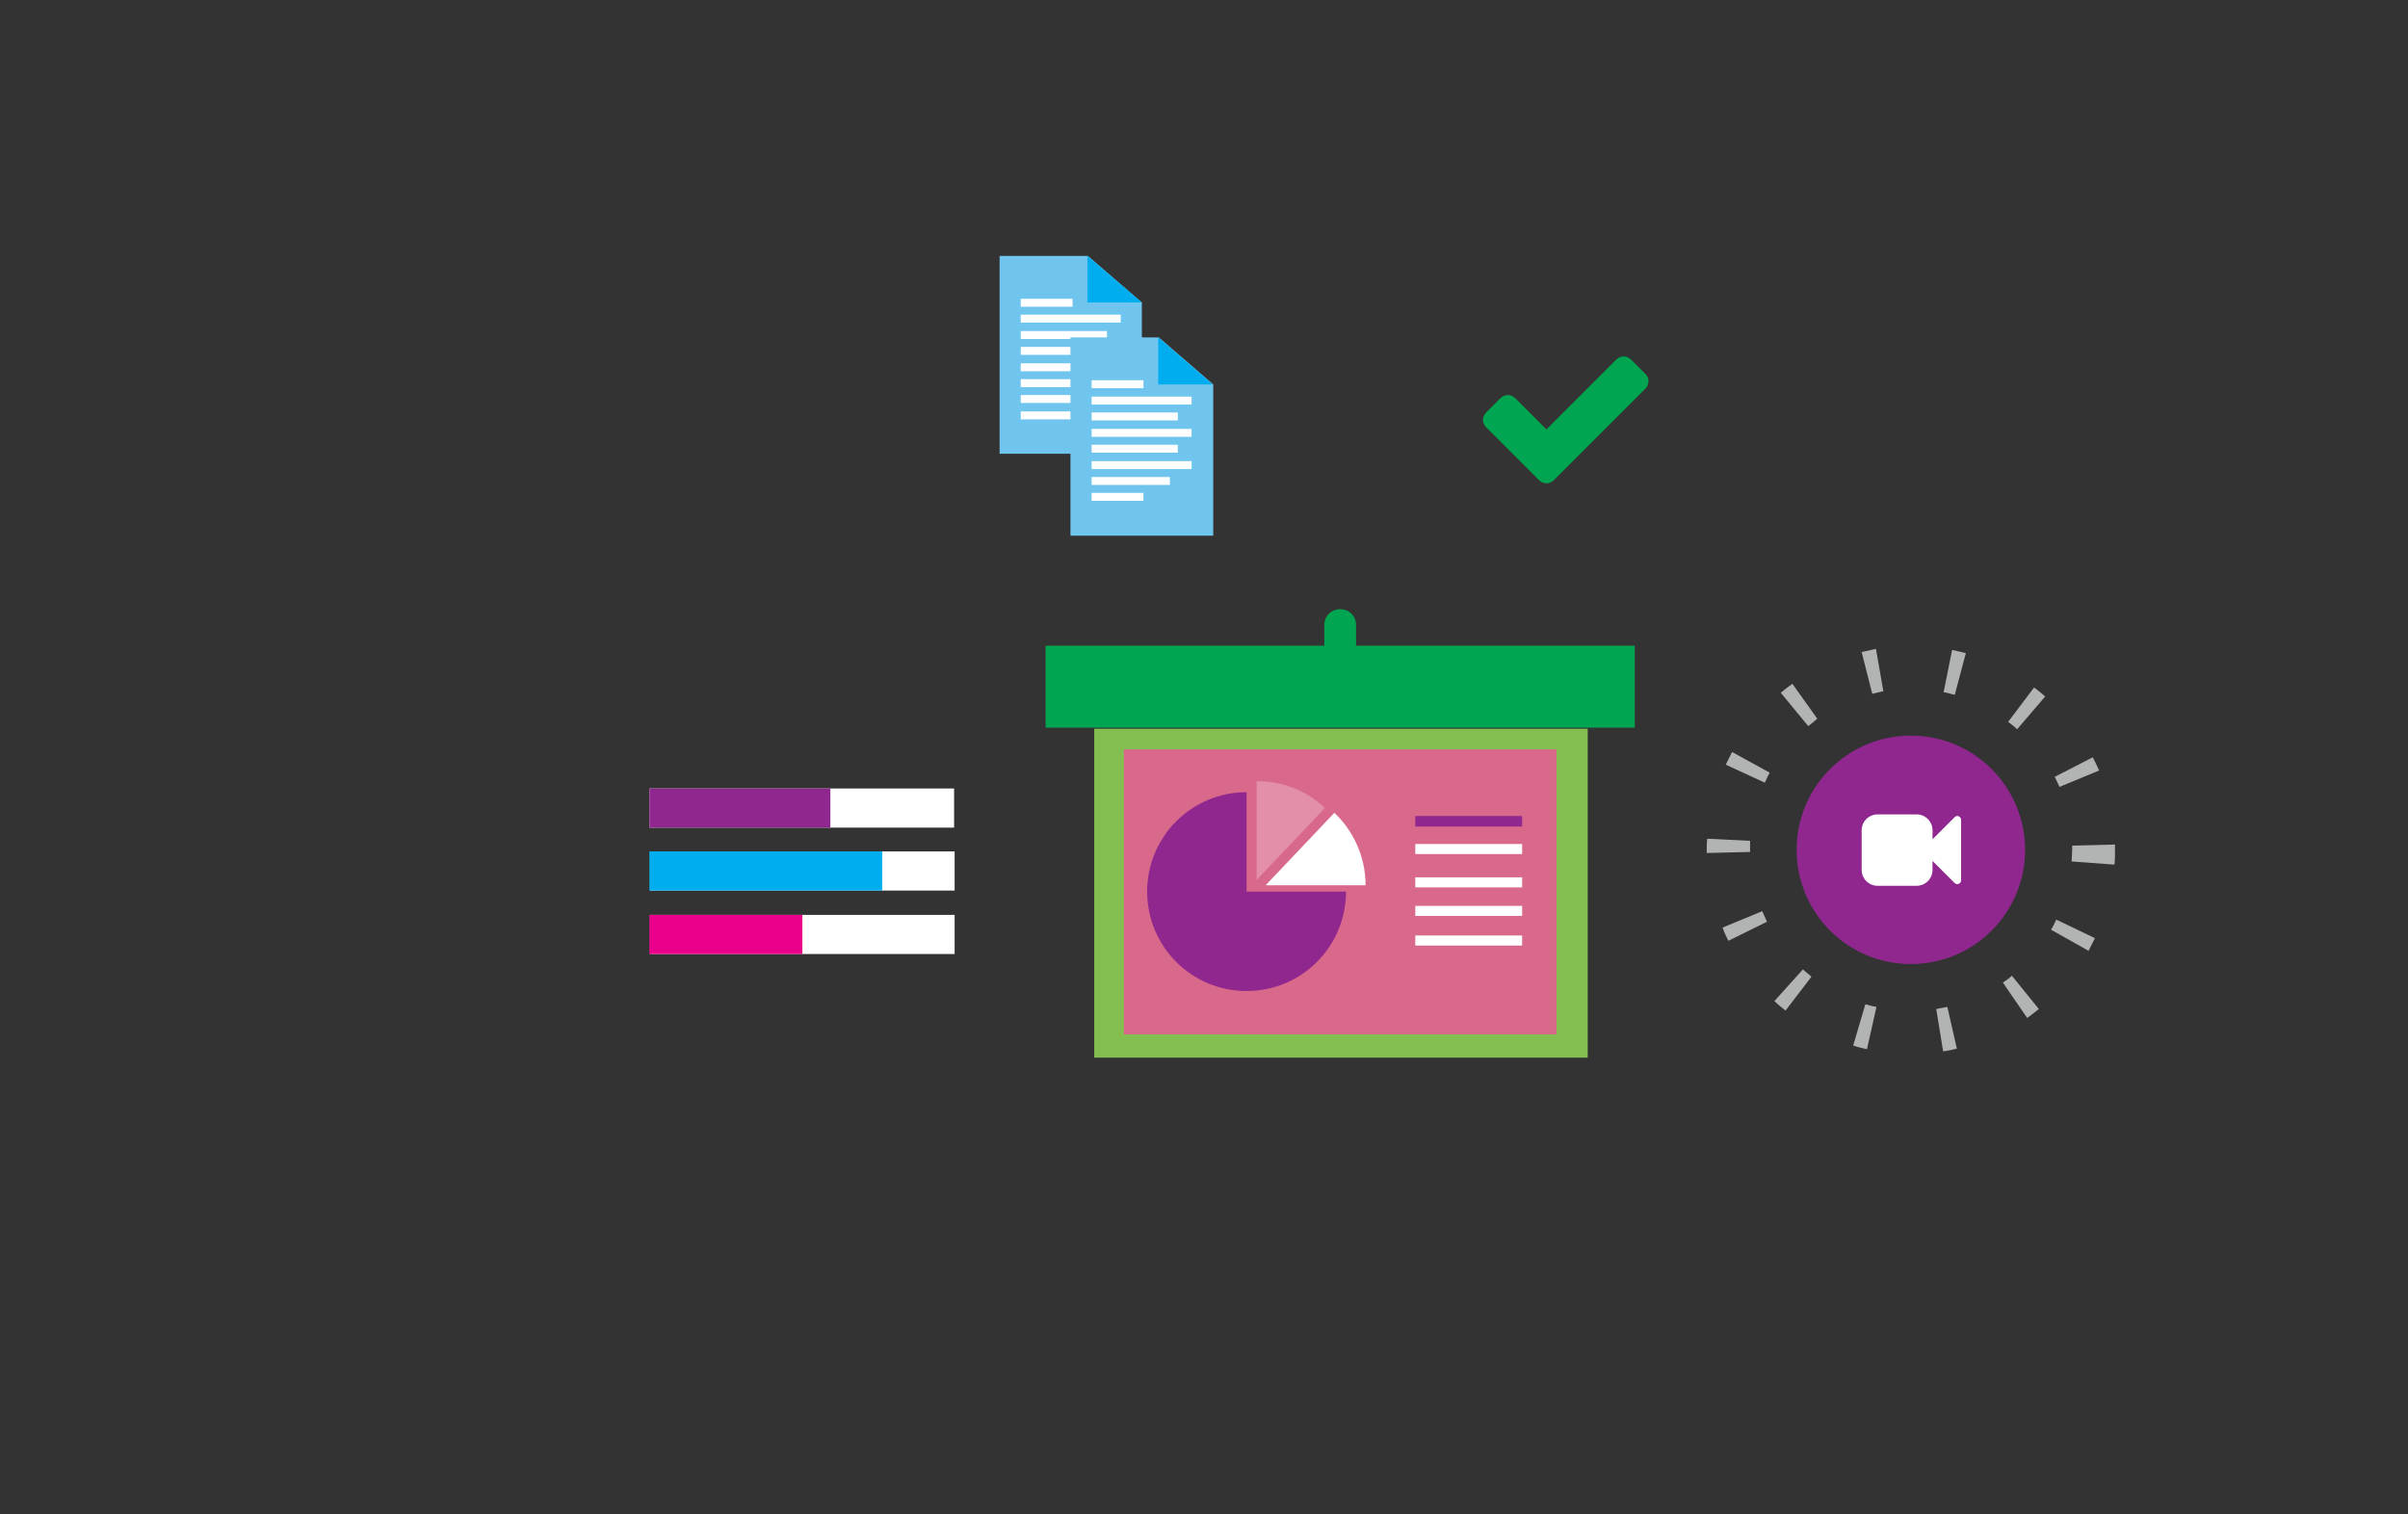 <?xml version="1.0" encoding="utf-8"?>
<!-- Generator: Adobe Illustrator 19.2.1, SVG Export Plug-In . SVG Version: 6.00 Build 0)  -->
<svg version="1.1" id="Layer_1" xmlns="http://www.w3.org/2000/svg" xmlns:xlink="http://www.w3.org/1999/xlink" x="0px" y="0px"
	 viewBox="0 0 455.3 286.3" style="enable-background:new 0 0 455.3 286.3;" xml:space="preserve">
<rect x="0" y="0" width="455.3" height="286.3" fill="#333333" stroke="none"/>
<style type="text/css">
	.st0{display:none;}
	.st1{display:inline;}
	.st2{opacity:0.39;fill:#70C6EF;enable-background:new    ;}
	.st3{opacity:0.35;fill:#D1D3D4;enable-background:new    ;}
	.st4{fill:#F1F2F2;}
	.st5{fill:#E6E6E6;}
	.st6{display:none;fill:#70C6EF;}
	.st7{fill:none;stroke:#FFFFFF;stroke-width:28.13;stroke-miterlimit:10;}
	.st8{fill:#FFFFFF;}
	.st9{display:inline;fill:#808285;}
	.st10{display:inline;fill:#CCCCCB;}
	.st11{display:inline;fill:none;stroke:#FFFFFF;stroke-width:11.933;stroke-miterlimit:10;}
	.st12{display:inline;fill:#414042;}
	.st13{display:inline;fill:#84C050;}
	.st14{fill:#E6E7E8;}
	.st15{fill:#A7A9AC;}
	.st16{fill:#BCBEC0;}
	.st17{fill:#EC008C;}
	.st18{display:inline;opacity:0.39;fill:#70C6EF;enable-background:new    ;}
	.st19{display:inline;opacity:0.35;fill:#D1D3D4;enable-background:new    ;}
	.st20{display:inline;fill:#F1F2F2;}
	.st21{display:inline;fill:#E6E6E6;}
	.st22{fill:#ED2024;}
	.st23{fill:#F26929;}
	.st24{fill:#0D71BA;}
	.st25{fill:#29AAE2;}
	.st26{fill:#00A651;}
	.st27{fill:#84C050;}
	.st28{fill:#92278F;}
	.st29{fill:none;stroke:#B3B4B4;stroke-width:9.093;stroke-miterlimit:10;stroke-dasharray:2.728,14.549;}
	.st30{clip-path:url(#SVGID_2_);fill:#E6E7E8;}
	.st31{fill:#808285;}
	.st32{fill:#EFBF99;}
	.st33{display:inline;fill:#D1D3D4;}
	.st34{display:inline;fill:#00AEEF;}
	.st35{display:inline;fill:#EC008C;}
	.st36{display:inline;fill:#999999;}
	.st37{display:inline;fill:#4D4D4E;}
	.st38{fill:#D9698B;}
	.st39{fill:#90278E;}
	.st40{opacity:0.25;}
	.st41{fill:#83BF50;}
	.st42{fill:#00A551;}
	.st43{fill:#00ADEE;}
	.st44{fill:#EB008B;}
	.st45{fill:#70C5EF;}
	.st46{fill:#B2B3B3;}
</style>
<g id="Main_Layer" class="st0">
	<g id="Layer_1_1_" class="st1">
		<path class="st2" d="M324,92.6c-0.3,0-0.6,0-0.9,0c-5.1-32.9-33.4-58.1-67.7-58.1s-62.6,25.2-67.7,58.1c-0.3,0-0.6,0-0.9,0
			c-26,0-48.7,14.5-60.3,35.8c-20.1,3.4-35.4,20.9-35.4,42c0,23.5,19.1,42.6,42.6,42.6c2.5,0,4.9-0.2,7.3-0.6
			c9.4,8.4,21.2,14.3,34.2,16.5v0.1h0.5c3.6,0.6,7.3,1,11.1,1s7.5-0.4,11.1-1H313c3.6,0.6,7.3,1,11.1,1c37.9,0,68.6-30.7,68.6-68.7
			C392.7,123.4,361.9,92.6,324,92.6z"/>
		<ellipse class="st3" cx="252.9" cy="270.9" rx="65" ry="12.1"/>
		<polygon class="st4" points="163.1,114.9 0,34.6 34.1,1.8 90.9,33 		"/>
		<polygon class="st5" points="93,34.7 0,34.6 103.3,47 		"/>
		<path class="st6" d="M289,99.4c-0.1,0-0.3,0-0.4,0c-2.4-15.7-16-27.8-32.4-27.8s-30,12-32.4,27.8c-0.1,0-0.3,0-0.4,0
			c-12.4,0-23.3,6.9-28.8,17.1c-9.6,1.6-16.9,10-16.9,20.1c0,11.3,9.1,20.4,20.4,20.4c1.2,0,2.4-0.1,3.5-0.3
			c4.5,4,10.1,6.8,16.4,7.9l0,0h0.2c1.7,0.3,3.5,0.5,5.3,0.5s3.6-0.2,5.3-0.5h55.1c1.7,0.3,3.5,0.5,5.3,0.5
			c18.1,0,32.8-14.7,32.8-32.8C321.8,114.1,307.1,99.4,289,99.4z"/>
		<g class="st0">
			<g class="st1">
				<line class="st7" x1="255.6" y1="185.9" x2="255.6" y2="133"/>
				<g>
					<polygon class="st8" points="283.6,141.2 255.6,92.6 227.5,141.2 					"/>
				</g>
			</g>
		</g>
		<g class="st0">
			<rect x="235.3" y="187.9" class="st9" width="7.9" height="7.9"/>
			<rect x="246.7" y="187.9" class="st9" width="7.9" height="7.9"/>
			<rect x="258.2" y="187.9" class="st9" width="7.9" height="7.9"/>
			<rect x="269.6" y="187.9" class="st9" width="7.9" height="7.9"/>
			<rect x="235.3" y="199.7" class="st9" width="7.9" height="7.9"/>
			<rect x="246.7" y="199.7" class="st9" width="7.9" height="7.9"/>
			<rect x="245.8" y="241.2" class="st10" width="21.4" height="1.5"/>
			<line class="st11" x1="253.6" y1="210.3" x2="292.4" y2="210.3"/>
			<path class="st10" d="M294,233.5h-75c-1.9,0-3.5-1.6-3.5-3.5v-5.7c0-1.9,1.6-3.5,3.5-3.5h75c1.9,0,3.5,1.6,3.5,3.5v5.7
				C297.5,231.9,295.9,233.5,294,233.5z"/>
			<path class="st12" d="M290.2,227.8h-67.5c-4,0-7.3-3.2-7.3-7.3V180c0-4,3.2-7.3,7.3-7.3h67.5c4,0,7.3,3.2,7.3,7.3v40.6
				C297.5,224.5,294.2,227.8,290.2,227.8z"/>
			<rect x="219.9" y="178" class="st13" width="73.2" height="44.8"/>
			<rect x="215.4" y="221.2" class="st12" width="82" height="6.6"/>
			<polygon class="st10" points="261.7,232 256.5,232 251.2,232 249.1,241.4 256.5,241.4 263.8,241.4 			"/>
			<g class="st1">
				<g>
					<g>
						<polygon class="st14" points="262.2,154.6 232.5,154.6 232.5,155.9 232.5,221.2 280.4,221.2 280.4,170.2 						"/>
					</g>
				</g>
				<g>
					<g>
						<polygon class="st15" points="262.1,170.2 280.3,170.2 262.1,154.6 						"/>
					</g>
				</g>
				<rect x="243.7" y="204.4" class="st16" width="25" height="4"/>
				<rect x="243.7" y="211.6" class="st16" width="25" height="4"/>
				<g>
					<g>
						<path class="st17" d="M257.9,198.6l-1.8,1.6l-1.8-1.6c-3.5-3.1-6-5.6-7.6-7.5c-1.9-2.2-2.9-4.4-2.9-6.7c0-1.9,0.6-3.5,1.9-4.8
							c1.3-1.3,2.9-1.9,4.8-1.9c1.1,0,2.1,0.2,3,0.7c1,0.5,1.8,1.1,2.5,1.9c0.7-0.8,1.5-1.4,2.5-1.9s2-0.7,3-0.7
							c1.9,0,3.5,0.7,4.8,1.9c1.3,1.3,1.9,2.9,1.9,4.8c0,2.3-1,4.5-2.9,6.7C264,192.9,261.4,195.4,257.9,198.6z"/>
					</g>
				</g>
			</g>
		</g>
	</g>
	<g id="Layer_2">
		<path class="st18" d="M325.5,93.4c-0.3,0-0.6,0-0.9,0c-5.1-32.9-33.4-58.1-67.7-58.1s-62.6,25.2-67.7,58.1c-0.3,0-0.6,0-0.9,0
			c-26,0-48.7,14.5-60.3,35.8c-20.1,3.4-35.4,20.9-35.4,42c0,23.5,19.1,42.6,42.6,42.6c2.5,0,4.9-0.2,7.3-0.6
			c9.4,8.4,21.2,14.3,34.2,16.5v0.1h0.5c3.6,0.6,7.3,1,11.1,1s7.5-0.4,11.1-1h115.1c3.6,0.6,7.3,1,11.1,1
			c37.9,0,68.6-30.7,68.6-68.7C394.1,124.1,363.4,93.4,325.5,93.4z"/>
		<path class="st19" d="M189.3,271.6c0-6.7,29.1-12.1,65-12.1s65,5.4,65,12.1s-29.1,12.1-65,12.1"/>
		<polygon class="st20" points="164.5,115.7 1.5,35.3 35.5,2.5 92.3,33.8 		"/>
		<polygon class="st21" points="94.5,35.5 1.5,35.4 104.7,47.8 		"/>
		<polygon class="st20" points="164.5,115.7 1.5,35.3 35.5,2.5 92.3,33.8 		"/>
		<polygon class="st21" points="94.5,35.5 1.5,35.4 104.7,47.8 		"/>
		<g class="st1">
			<g>
				<line class="st7" x1="253.3" y1="254.3" x2="253.3" y2="201.4"/>
				<g>
					<polygon class="st8" points="281.4,209.6 253.3,161 225.3,209.6 					"/>
				</g>
			</g>
		</g>
		<g class="st1">
			<g>
				<g>
					<polygon class="st22" points="349.7,90.5 322.4,90.5 322.4,91.8 322.4,151.6 366.4,151.6 366.4,104.9 					"/>
				</g>
			</g>
			<g>
				<g>
					<polygon class="st23" points="349.5,104.9 366.3,104.9 349.5,90.5 					"/>
				</g>
			</g>
			<path class="st8" d="M351.2,127.2c1.1-0.1,2.1-0.2,3.1-0.2c1.8,0,4,0.2,4.7,1.3c0.2,0.3,0.3,0.7,0.1,1.4l-0.1,0.1l0,0
				c-0.1,0.5-0.5,1-1.9,1c-1.7,0-4.2-0.8-6.5-1.9c-3.7,0.4-7.5,1.2-10.3,2.2c-2.7,4.6-4.8,6.9-6.4,6.9c-0.3,0-0.5-0.1-0.7-0.2
				l-0.6-0.3c-0.1,0-0.1-0.1-0.2-0.1c-0.1-0.1-0.2-0.4-0.2-0.9c0.3-1.2,1.7-3.2,5-5c0.2-0.1,0.5-0.1,0.6,0.2l0.1,0.1
				c0.8-1.3,1.8-3.1,2.8-5.2c1.2-2.4,2.1-4.7,2.7-6.9c-0.8-2.9-1.1-5.8-0.6-7.6c0.2-0.7,0.6-1.1,1.1-1.1h0.6l0,0
				c0.4,0,0.7,0.1,0.9,0.4c0.3,0.4,0.4,0.9,0.2,1.8c0,0.1-0.1,0.2-0.1,0.2c0,0.1,0,0.1,0,0.2c0,0.3,0,0.5,0,0.8
				c0,1.7-0.1,3.2-0.4,5.1c0.9,2.8,2.3,5,3.9,6.3C349.7,126.3,350.4,126.8,351.2,127.2z M337.4,132.4c-2,1.5-3.2,3.3-3.6,4.2
				C334.6,136.2,335.7,135.1,337.4,132.4z M348.5,127.6c-0.3-0.2-0.5-0.4-0.8-0.6c-1.3-1.1-2.5-2.7-3.3-4.6
				c-0.5,1.6-1.2,3.3-2.2,5.2c-0.4,0.7-0.8,1.5-1.2,2.2C343.4,128.8,345.9,128.1,348.5,127.6z M344.3,115.8c0.1-0.4,0.1-0.8,0.2-1.2
				c0.1-0.4,0.1-0.8,0.2-1.1c0-0.1,0.1-0.1,0.1-0.2c0,0,0-0.1-0.1-0.1c0-0.5-0.2-0.8-0.3-0.9c0,0.1,0,0.1,0,0.1
				C344,113.1,344,114.3,344.3,115.8z M354.4,128.7c1.3,0.5,2.5,0.7,3.3,0.7c0.2,0,0.4,0,0.5,0c0,0,0-0.1-0.1-0.1
				C357.9,129.2,357.3,128.7,354.4,128.7z"/>
		</g>
		<g class="st1">
			<g>
				<g>
					<polygon class="st24" points="266,77.2 245.6,77.2 245.6,78.1 245.6,122.9 278.5,122.9 278.5,88 					"/>
				</g>
			</g>
			<g>
				<g>
					<polygon class="st25" points="265.9,88 278.4,88 265.9,77.2 					"/>
				</g>
			</g>
			<path class="st8" d="M251.5,96.6h1.4l3.2,13h3.1l2.5-9.6c0.1-0.3,0.2-0.6,0.2-0.9c0-0.2,0-0.3,0-0.5h0.1l0.1,0.5
				c0.1,0.3,0.1,0.6,0.2,0.9l2.5,9.6h3.1l3.2-13h1.4v-2.1h-5.9v2.1h1.8l-2,8.6c-0.1,0.3-0.1,0.7-0.1,0.9v0.4h-0.1
				c0-0.1,0-0.3-0.1-0.4c-0.1-0.3-0.1-0.6-0.2-0.9l-2.8-10.7h-2.2l-2.8,10.7c-0.1,0.3-0.1,0.7-0.2,0.9l-0.1,0.4h-0.1v-0.4
				c0-0.3-0.1-0.6-0.1-0.9l-2-8.6h1.8v-2.1h-5.9V96.6z"/>
		</g>
		<g class="st1">
			<g>
				<g>
					<polygon class="st26" points="303.7,147.3 283.3,147.3 283.3,148.2 283.3,193 316.2,193 316.2,158.1 					"/>
				</g>
			</g>
			<g>
				<g>
					<polygon class="st27" points="303.7,158.1 316.2,158.1 303.7,147.3 					"/>
				</g>
			</g>
			<path class="st8" d="M310.1,165.4V181c0,0.6-0.2,1.2-0.7,1.6c-0.4,0.4-1,0.7-1.6,0.7h-15.6c-0.6,0-1.2-0.2-1.6-0.7
				c-0.4-0.4-0.7-1-0.7-1.6v-15.6c0-0.6,0.2-1.2,0.7-1.6c0.4-0.4,1-0.7,1.6-0.7h15.6c0.6,0,1.2,0.2,1.6,0.6
				C309.9,164.2,310.1,164.7,310.1,165.4z M299,178.2l-2.8-3.4l-3.9,5h15.6l-5-6.7L299,178.2z"/>
		</g>
		<g class="st1">
			<circle class="st28" cx="190.4" cy="146.2" r="24.1"/>
			<circle class="st29" cx="190.4" cy="146.2" r="38.6"/>
			<path class="st8" d="M200.9,152.6c0,0.3-0.2,0.6-0.5,0.7c-0.1,0-0.2,0.1-0.3,0.1c-0.2,0-0.4-0.1-0.5-0.2l-4.8-4.8v2
				c0,1.9-1.5,3.4-3.4,3.4h-8.3c-1.9,0-3.4-1.5-3.4-3.4v-8.3c0-1.9,1.5-3.4,3.4-3.4h8.3c1.9,0,3.4,1.5,3.4,3.4v1.9l4.8-4.7
				c0.1-0.2,0.3-0.2,0.5-0.2c0.1,0,0.2,0,0.3,0.1c0.3,0.1,0.5,0.4,0.5,0.7V152.6z"/>
		</g>
	</g>
	<g id="Layer_3">
		<path class="st18" d="M325.5,95.1c-0.3,0-0.6,0-0.9,0C319.5,62.2,291.1,37,256.8,37s-62.6,25.2-67.7,58.1c-0.3,0-0.6,0-0.9,0
			c-26,0-48.7,14.5-60.3,35.8c-20.1,3.4-35.4,20.9-35.4,42c0,23.5,19.1,42.6,42.6,42.6c2.5,0,4.9-0.2,7.3-0.6
			c9.4,8.4,21.2,14.3,34.2,16.5v0.1h0.5c3.6,0.6,7.3,1,11.1,1s7.5-0.4,11.1-1h115.1c3.6,0.6,7.3,1,11.1,1
			c37.9,0,68.6-30.7,68.6-68.7S363.4,95.1,325.5,95.1z"/>
		<ellipse class="st19" cx="254.3" cy="273.3" rx="65" ry="12.1"/>
		<polygon class="st20" points="164.5,117.3 1.5,37 35.5,4.2 92.3,35.4 		"/>
		<polygon class="st21" points="94.5,37.1 1.5,37 104.7,49.4 		"/>
		<path class="st9" d="M245.7,167.9c-0.5,0-0.8-0.4-0.8-0.8c-0.1-1.6,0-3.2,0.1-4.9c0.1-2.6,2.3-2.5,3.1-2.5l5.2,0.2
			c1,0,1.9,0.1,2.8-0.2c0.8-0.3,1.3-0.7,1.3-1.2c0.1-0.6-0.3-1.2-1-1.6c-1.3-0.8-3.4-0.8-5.1-0.8H251l0,0c-2.5,0-5,0.3-7.4,0.6
			c-1.3,0.2-2.6,0.3-4,0.4c-3.1,0.3-6.4,0.4-9.5-0.5c-1.8-0.5-3.4-1.9-4-3.4c-0.5-1.2-0.4-2.4,0.3-3.5c1.2-2.1,3.8-2.4,6.2-2.4
			l21.4-0.1c0.9,0,1.9-0.1,2.2-0.6c0.2-0.3,0.2-0.8,0.2-1.3l-0.2-13.8c0-0.5,0.4-0.9,0.8-0.9c0.5,0,0.9,0.4,0.9,0.8l0.2,13.8
			c0,0.6,0,1.5-0.4,2.2c-0.9,1.4-2.8,1.5-3.7,1.5l-21.4,0.1c-1.9,0-3.9,0.2-4.7,1.5c-0.4,0.7-0.4,1.3-0.2,2c0.4,1.1,1.6,2.1,2.9,2.4
			c2.8,0.8,5.9,0.7,8.8,0.4c1.3-0.1,2.6-0.3,3.9-0.4c2.5-0.3,5-0.6,7.6-0.6l0,0h0.3c1.9,0,4.2,0,6,1c1.3,0.8,2,2,1.8,3.2
			c-0.1,1.2-1,2.2-2.5,2.7c-1.2,0.4-2.3,0.3-3.4,0.3l-5.2-0.2c-1.2-0.1-1.2,0.2-1.3,0.9c-0.1,1.6-0.1,3.1,0,4.7
			C246.6,167.5,246.2,167.9,245.7,167.9L245.7,167.9z"/>
		<g class="st1">
			<g>
				<g>
					<defs>
						<rect id="SVGID_1_" x="217" y="161.3" width="57.2" height="20.2"/>
					</defs>
					<clipPath id="SVGID_2_">
						<use xlink:href="#SVGID_1_"  style="overflow:visible;"/>
					</clipPath>
					<ellipse class="st30" cx="245.8" cy="181.5" rx="13.2" ry="8.6"/>
				</g>
			</g>
			<rect x="202.3" y="164.7" class="st4" width="85.3" height="41.3"/>
			<rect x="209.1" y="174.2" class="st31" width="5.7" height="5.7"/>
			<rect x="217.4" y="174.2" class="st31" width="5.7" height="5.7"/>
			<rect x="225.8" y="174.2" class="st31" width="5.7" height="5.7"/>
			<rect x="234.1" y="174.2" class="st31" width="5.7" height="5.7"/>
			<rect x="242.5" y="174.2" class="st31" width="5.7" height="5.7"/>
			<rect x="250.8" y="174.2" class="st31" width="5.7" height="5.7"/>
			<rect x="259.1" y="174.2" class="st31" width="5.7" height="5.7"/>
			<rect x="267.5" y="174.2" class="st31" width="5.7" height="5.7"/>
			<rect x="275.8" y="174.2" class="st31" width="5.7" height="5.7"/>
			<rect x="209.1" y="182.5" class="st31" width="5.7" height="5.7"/>
			<rect x="217.3" y="182.5" class="st31" width="5.7" height="5.7"/>
			<rect x="225.6" y="182.5" class="st31" width="5.7" height="5.7"/>
			<rect x="233.9" y="182.5" class="st31" width="5.7" height="5.7"/>
			<rect x="242.1" y="182.5" class="st31" width="5.7" height="5.7"/>
			<rect x="251.1" y="182.5" class="st31" width="5.7" height="5.7"/>
			<rect x="259.3" y="182.5" class="st31" width="5.7" height="5.7"/>
			<rect x="267.6" y="182.5" class="st31" width="5.7" height="5.7"/>
			<rect x="275.8" y="182.5" class="st31" width="5.7" height="5.7"/>
			<rect x="226.8" y="191" class="st31" width="30.6" height="5.7"/>
			<rect x="259.3" y="191" class="st31" width="5.7" height="5.7"/>
			<rect x="267.6" y="191" class="st31" width="5.7" height="5.7"/>
			<rect x="275.8" y="191" class="st31" width="5.7" height="5.7"/>
			<rect x="209.1" y="191" class="st31" width="5.7" height="5.7"/>
			<rect x="217.3" y="191" class="st31" width="5.7" height="5.7"/>
			<rect x="209.1" y="168.8" class="st31" width="5.7" height="2.8"/>
			<rect x="217.3" y="168.8" class="st31" width="5.7" height="2.8"/>
			<rect x="225.2" y="168.8" class="st31" width="5.7" height="2.8"/>
			<rect x="233.9" y="168.8" class="st31" width="5.7" height="2.8"/>
			<rect x="242.1" y="168.8" class="st31" width="5.7" height="2.8"/>
			<rect x="250.8" y="168.8" class="st31" width="5.7" height="2.8"/>
			<rect x="259.1" y="168.8" class="st31" width="5.7" height="2.8"/>
			<rect x="267.6" y="168.8" class="st31" width="5.7" height="2.8"/>
			<rect x="275.8" y="168.8" class="st31" width="5.7" height="2.8"/>
			<g>
				<path class="st32" d="M267.3,193.3c-0.5-0.5-1.1-0.7-1.8-0.7c-0.7,0-1.3,0.2-1.8,0.7s-0.7,1.1-0.7,1.8v14.8h-0.7V198
					c0-0.7-0.2-1.3-0.7-1.8s-1.1-0.7-1.8-0.7s-1.3,0.2-1.8,0.7s-0.7,1.1-0.7,1.8v17.7l-3.5-4.6c-0.6-0.8-1.3-1.2-2.3-1.2
					c-0.8,0-1.5,0.3-2,0.9c-0.6,0.6-0.8,1.2-0.8,2c0,0.7,0.2,1.2,0.6,1.7l8.7,11.6c0.6,0.8,1.3,1.2,2.3,1.2h15.5
					c0.5,0,1-0.2,1.4-0.5s0.6-0.8,0.7-1.3l1.7-9.1c0.1-0.4,0.1-0.8,0.1-1.3v-11.2c0-0.7-0.2-1.3-0.7-1.8s-1.1-0.7-1.8-0.7
					c-0.7,0-1.3,0.2-1.8,0.7s-0.7,1.1-0.7,1.8v6.1H274v-12c0-0.7-0.2-1.3-0.7-1.8s-1.1-0.7-1.8-0.7c-0.7,0-1.3,0.2-1.8,0.7
					s-0.7,1.1-0.7,1.8v11.9h-0.7v-14.8C268.1,194.4,267.8,193.8,267.3,193.3z"/>
			</g>
			<g>
				<path class="st32" d="M224.8,195.1v14.8h-0.7V198c0-0.7-0.2-1.3-0.7-1.8s-1.1-0.7-1.8-0.7s-1.3,0.2-1.8,0.7s-0.7,1.1-0.7,1.8
					v11.9h-0.7v-6.1c0-0.7-0.2-1.3-0.7-1.8s-1.1-0.7-1.8-0.7s-1.3,0.2-1.8,0.7s-0.7,1.1-0.7,1.8V215c0,0.5,0,0.9,0.1,1.3l1.7,9.1
					c0.1,0.5,0.3,0.9,0.7,1.3c0.4,0.3,0.9,0.5,1.4,0.5h15.5c1,0,1.7-0.4,2.3-1.2l8.7-11.6c0.4-0.5,0.6-1.1,0.6-1.7
					c0-0.8-0.3-1.5-0.8-2c-0.6-0.6-1.2-0.9-2-0.9c-1,0-1.7,0.4-2.3,1.2l-3.5,4.6V198c0-0.7-0.2-1.3-0.7-1.8s-1.1-0.7-1.8-0.7
					s-1.3,0.2-1.8,0.7s-0.7,1.1-0.7,1.8v11.9h-0.7v-14.8c0-0.7-0.2-1.3-0.7-1.8s-1.1-0.7-1.8-0.7s-1.3,0.2-1.8,0.7
					C225,193.8,224.8,194.4,224.8,195.1z"/>
			</g>
		</g>
		<path class="st33" d="M296.9,140.5H193c-1.9,0-3.5-1.6-3.5-3.5v-10.1c0-1.9,1.6-3.5,3.5-3.5h103.8c1.9,0,3.5,1.6,3.5,3.5V137
			C300.4,138.9,298.8,140.5,296.9,140.5z"/>
		<path class="st12" d="M293.1,132.8h-96.3c-4,0-7.3-3.2-7.3-7.3V65.7c0-4,3.2-7.3,7.3-7.3h96.3c4,0,7.3,3.2,7.3,7.3v59.9
			C300.4,129.6,297.1,132.8,293.1,132.8z"/>
		<rect x="195.5" y="65.6" class="st20" width="98.9" height="60.6"/>
		<polygon class="st33" points="252,138.5 245,138.5 237.9,138.5 235,151.3 245,151.3 254.9,151.3 		"/>
		<rect x="230.5" y="151.3" class="st33" width="28.9" height="2"/>
		<g class="st1">
			<path d="M39.9,145.2h2.8v5.9c0.3-0.3,0.7-0.6,1.3-0.9c0.6-0.3,1.3-0.5,2.1-0.5c0.7,0,1.3,0.1,1.8,0.3s1,0.5,1.4,0.9
				s0.6,0.9,0.8,1.5s0.3,1.2,0.3,1.9v6.8h-2.8v-6.8c0-0.7-0.2-1.3-0.6-1.7c-0.4-0.4-0.9-0.6-1.5-0.6c-0.4,0-0.7,0.1-1.1,0.2
				s-0.6,0.4-0.9,0.6c-0.2,0.3-0.4,0.6-0.6,0.9c-0.1,0.4-0.2,0.7-0.2,1.2v6.1h-2.8V145.2z"/>
			<path d="M63.8,159.6c0,0-0.2,0.2-0.4,0.4s-0.5,0.4-0.9,0.7c-0.4,0.2-0.9,0.5-1.6,0.6c-0.6,0.2-1.4,0.3-2.3,0.3
				c-0.9,0-1.7-0.2-2.4-0.5s-1.4-0.7-1.9-1.3c-0.5-0.5-0.9-1.2-1.2-1.9s-0.4-1.6-0.4-2.5c0-0.8,0.1-1.6,0.4-2.3
				c0.3-0.7,0.7-1.3,1.2-1.9c0.5-0.5,1.1-0.9,1.8-1.2s1.5-0.5,2.3-0.5c1,0,1.9,0.2,2.6,0.6c0.7,0.4,1.3,0.9,1.7,1.5s0.7,1.3,0.9,2.1
				s0.3,1.6,0.3,2.4v0.4h-8.4c0,0.4,0.1,0.8,0.3,1.1s0.4,0.6,0.7,0.9c0.3,0.2,0.6,0.4,1,0.6c0.4,0.1,0.7,0.2,1.1,0.2
				c0.5,0,1-0.1,1.4-0.2c0.4-0.1,0.8-0.2,1-0.4s0.5-0.3,0.7-0.4c0.2-0.2,0.3-0.3,0.4-0.4L63.8,159.6z M61,154.4
				c0-0.3-0.1-0.6-0.2-0.9c-0.1-0.3-0.3-0.5-0.5-0.8c-0.2-0.2-0.5-0.4-0.8-0.6c-0.3-0.2-0.7-0.2-1.2-0.2s-0.9,0.1-1.2,0.2
				c-0.4,0.2-0.7,0.3-0.9,0.6c-0.2,0.2-0.4,0.5-0.6,0.8c-0.1,0.3-0.2,0.6-0.2,0.9H61z"/>
			<path d="M66.1,145.2h2.8v16h-2.8V145.2z"/>
			<path d="M71.7,145.2h2.8v16h-2.8V145.2z"/>
			<path d="M76.8,155.5c0-0.8,0.1-1.6,0.4-2.3s0.7-1.4,1.2-1.9s1.2-1,1.9-1.3c0.7-0.3,1.6-0.5,2.5-0.5s1.7,0.2,2.5,0.5
				c0.7,0.3,1.4,0.8,1.9,1.3s0.9,1.2,1.2,1.9c0.3,0.7,0.4,1.5,0.4,2.3s-0.1,1.6-0.4,2.3s-0.7,1.4-1.2,1.9c-0.5,0.6-1.2,1-1.9,1.3
				c-0.7,0.3-1.6,0.5-2.5,0.5s-1.7-0.2-2.5-0.5c-0.7-0.3-1.4-0.8-1.9-1.3c-0.5-0.6-0.9-1.2-1.2-1.9
				C76.9,157.1,76.8,156.4,76.8,155.5z M82.8,159.1c0.5,0,1-0.1,1.4-0.3s0.7-0.5,1-0.9s0.5-0.7,0.6-1.2s0.2-0.8,0.2-1.2
				s-0.1-0.8-0.2-1.2s-0.3-0.8-0.6-1.2c-0.3-0.3-0.6-0.6-1-0.8s-0.9-0.3-1.4-0.3s-1,0.1-1.4,0.3s-0.7,0.5-1,0.8s-0.5,0.7-0.6,1.2
				c-0.1,0.4-0.2,0.8-0.2,1.2s0.1,0.8,0.2,1.2s0.3,0.8,0.6,1.2c0.3,0.4,0.6,0.6,1,0.9C81.8,159,82.3,159.1,82.8,159.1z"/>
		</g>
		<path class="st34" d="M262,85.9c-0.1,0-0.1,0-0.2,0c-1.2-7.7-7.8-13.6-15.9-13.6c-8,0-14.7,5.9-15.9,13.6c-0.1,0-0.1,0-0.2,0
			c-6.1,0-11.4,3.4-14.1,8.4c-4.7,0.8-8.3,4.9-8.3,9.8c0,5.5,4.5,10,10,10c0.6,0,1.2-0.1,1.7-0.2c2.2,2,5,3.3,8,3.9l0,0h0.1
			c0.8,0.1,1.7,0.2,2.6,0.2c0.9,0,1.7-0.1,2.6-0.2h27c0.8,0.1,1.7,0.2,2.6,0.2c8.9,0,16.1-7.2,16.1-16.1
			C278.1,93.1,270.9,85.9,262,85.9z"/>
		<g class="st1">
			<path class="st8" d="M255.8,110.4c-0.5,0-0.9-0.2-1.3-0.5l-4.8-4.8c-1.6,1.1-3.6,1.7-5.6,1.7c-5.5,0-9.9-4.4-9.9-9.9
				s4.4-9.9,9.9-9.9s9.9,4.4,9.9,9.9c0,2-0.6,4-1.7,5.6l4.8,4.8c0.3,0.3,0.5,0.8,0.5,1.3C257.6,109.6,256.8,110.4,255.8,110.4z
				 M244.2,90.7c-3.5,0-6.3,2.8-6.3,6.3s2.8,6.3,6.3,6.3s6.3-2.8,6.3-6.3S247.6,90.7,244.2,90.7z"/>
		</g>
		<path class="st35" d="M331.6,134.3h27.9c1.1,0,2.1,0.4,2.9,1.1c0.8,0.8,1.2,1.7,1.2,2.9v27.9c0,1.1-0.4,2.1-1.2,2.9
			c-0.8,0.8-1.7,1.2-2.9,1.2h-27.9c-1.1,0-2.1-0.4-2.9-1.2s-1.2-1.7-1.2-2.9v-27.9c0-1.2,0.4-2.2,1.1-2.9
			C329.5,134.7,330.4,134.3,331.6,134.3z M357.4,157.8c0.8-0.8,0.9-1.6,0.3-2.4c-0.7-1-2.2-1.4-4.5-1.4c-0.5,0-1.3,0.1-2.6,0.2
			c-0.8-0.5-1.4-0.9-1.7-1.2c-1.3-1-2.3-2.7-3.2-5.1v-0.2c1-3.7,1-6.1,0-7.2c-0.3-0.3-0.7-0.5-1.2-0.5H344c-0.8,0-1.3,0.5-1.6,1.5
			c-0.3,0.8-0.4,1.6-0.4,2.4c0,0.8,0.1,1.4,0.2,1.9s0.3,1.3,0.7,2.2c-0.5,1.9-1.2,3.8-2.1,5.9c-0.6,1.3-1.2,2.5-2,3.6
			c-0.9,0.4-1.5,0.7-1.8,1c-2.2,1.5-3.4,2.9-3.8,4.3c-0.1,0.3,0,0.6,0.1,1l0.1,0.1l1,0.7c0.4,0.1,0.7,0.2,0.8,0.2c1.6,0,3.6-2,6-6.1
			l0.4-0.2c1.8-0.6,4.5-1.1,8.1-1.5c1.5,0.8,3.1,1.2,4.7,1.5C355.9,158.5,357,158.3,357.4,157.8z M338.2,159.3
			c-1.4,2.3-2.5,3.6-3.3,3.9c0.1-0.8,0.9-1.9,2.3-3.4C337.5,159.8,337.8,159.6,338.2,159.3z M344.4,150.1c0.9,1.8,1.9,3.3,3,4.3
			c0.3,0.3,0.6,0.5,0.9,0.7c-1.6,0.3-3.8,0.9-6.7,1.9l-0.2,0.1c0.2-0.5,0.5-1.2,1-2C343.2,153.5,343.9,151.9,344.4,150.1z
			 M344.3,145.3L344.3,145.3c-0.5-1.7-0.6-3-0.2-3.9l0.1-0.3l0.3,0.1c0.3,0.3,0.4,1,0.2,2.1L344.3,145.3z M356.5,156.4l0.2,0.2
			c0,0.2-0.1,0.2-0.2,0.2h-0.4c-1,0-2.3-0.3-3.8-1c0.3-0.1,0.4-0.2,0.5-0.2C355.1,155.7,356.3,155.9,356.5,156.4z"/>
		<path class="st36" d="M325,149.8l-4-2.4l1-1.7l4,2.4L325,149.8z M317,144.9l-4-2.4l1-1.7l4,2.4L317,144.9z M308.9,140l-4-2.4
			l1-1.7l4,2.4L308.9,140z M300.8,135.1l-4-2.4l1-1.7l4,2.4L300.8,135.1z M292.7,130.2l-4-2.4l1-1.7l4,2.4L292.7,130.2z
			 M284.6,125.3l-4-2.4l1-1.7l4,2.4L284.6,125.3z M276.5,120.4l-4-2.4l1-1.7l4,2.4L276.5,120.4z M268.4,115.5l-4-2.4l1-1.7l4,2.4
			L268.4,115.5z"/>
		<rect x="38.6" y="130.3" class="st37" width="61.2" height="34.4"/>
		<g class="st1">
			<path class="st8" d="M53.2,144.8h-1.4v-1.7h1.4v-2.7h2.1v2.7h2.3v1.7h-2.3v3.7c0,0.5,0.1,0.8,0.2,1.1c0.2,0.3,0.4,0.4,0.8,0.4
				c0.3,0,0.6,0,0.8-0.1s0.4-0.2,0.6-0.3l0.9,1.3c-0.4,0.3-0.8,0.6-1.2,0.7c-0.4,0.2-0.9,0.2-1.4,0.2s-1-0.1-1.3-0.2
				c-0.4-0.1-0.7-0.4-0.9-0.6s-0.4-0.6-0.5-1s-0.1-0.8-0.1-1.3C53.2,148.7,53.2,144.8,53.2,144.8z"/>
			<path class="st8" d="M64.7,150.8c-0.2,0.3-0.6,0.5-1,0.7c-0.5,0.2-1,0.3-1.6,0.3c-0.3,0-0.7-0.1-1-0.2c-0.3-0.1-0.7-0.3-0.9-0.5
				c-0.3-0.2-0.5-0.5-0.7-0.9c-0.2-0.3-0.3-0.8-0.3-1.2c0-0.5,0.1-0.9,0.3-1.3c0.2-0.4,0.4-0.7,0.8-1c0.3-0.3,0.7-0.5,1.2-0.6
				s1-0.2,1.5-0.2c0.2,0,0.4,0,0.6,0s0.4,0,0.6,0c0.2,0,0.4,0,0.7,0v-0.2c0-0.4-0.2-0.7-0.5-1s-0.8-0.4-1.3-0.4
				c-0.6,0-1.1,0.1-1.4,0.2s-0.7,0.3-1,0.5l-1-1.4c0.2-0.1,0.4-0.2,0.6-0.4c0.2-0.1,0.5-0.2,0.8-0.3s0.6-0.2,1-0.3s0.8-0.1,1.3-0.1
				s1,0.1,1.5,0.2c0.4,0.2,0.8,0.4,1.1,0.6c0.3,0.3,0.6,0.6,0.7,1s0.3,0.8,0.3,1.2v5.7h-2L64.7,150.8z M64.7,147.7
				c-0.2,0-0.4,0-0.6,0c-0.2,0-0.3,0-0.5,0s-0.3,0-0.5,0c-0.7,0-1.2,0.1-1.4,0.4c-0.3,0.3-0.4,0.6-0.4,0.9c0,0.4,0.1,0.6,0.4,0.8
				c0.3,0.2,0.6,0.3,1.1,0.3c0.3,0,0.5,0,0.7-0.1s0.4-0.2,0.6-0.3c0.2-0.1,0.3-0.3,0.4-0.5s0.2-0.4,0.2-0.6V147.7z"/>
			<path class="st8" d="M70.1,152.9c0.3,0.2,0.7,0.4,1.1,0.5s0.8,0.2,1.4,0.2s1-0.2,1.4-0.5s0.6-0.8,0.6-1.4v-0.9
				c-0.3,0.2-0.6,0.4-0.9,0.6c-0.3,0.2-0.8,0.2-1.4,0.2s-1.2-0.1-1.6-0.3c-0.5-0.2-0.9-0.5-1.2-0.9c-0.3-0.4-0.6-0.8-0.8-1.3
				c-0.2-0.5-0.3-1-0.3-1.6s0.1-1.2,0.3-1.8c0.2-0.6,0.5-1,1-1.4s0.9-0.7,1.5-1c0.6-0.2,1.2-0.4,2-0.4s1.4,0.1,2,0.2
				c0.6,0.1,1.1,0.2,1.5,0.4v8.2c0,0.6-0.1,1.1-0.3,1.6c-0.2,0.5-0.5,0.8-0.8,1.2c-0.4,0.3-0.8,0.5-1.3,0.7s-1,0.2-1.6,0.2
				c-0.4,0-0.8,0-1.2-0.1c-0.3,0-0.6-0.1-0.9-0.2s-0.5-0.2-0.7-0.3s-0.4-0.2-0.6-0.4L70.1,152.9z M74.5,144.9
				c-0.2-0.1-0.3-0.1-0.5-0.1s-0.5,0-0.8,0c-0.4,0-0.8,0.1-1.1,0.2c-0.3,0.1-0.6,0.3-0.8,0.6c-0.2,0.2-0.4,0.5-0.5,0.8
				s-0.2,0.7-0.2,1c0,0.6,0.2,1.2,0.5,1.6c0.3,0.4,0.8,0.7,1.6,0.7c0.6,0,1.1-0.1,1.5-0.4c0.3-0.3,0.5-0.7,0.5-1.3v-3.1H74.5z"/>
			<path class="st8" d="M79.6,149.1c0.3,0.3,0.6,0.5,1,0.7s0.9,0.3,1.4,0.3s0.8-0.1,1.1-0.2s0.4-0.3,0.4-0.6c0-0.1,0-0.2-0.1-0.3
				c0-0.1-0.2-0.2-0.3-0.3c-0.2-0.1-0.4-0.2-0.6-0.3c-0.3-0.1-0.6-0.2-1.1-0.3c-0.3-0.1-0.6-0.2-0.9-0.3s-0.6-0.3-0.9-0.5
				s-0.5-0.5-0.7-0.8s-0.3-0.6-0.3-1.1c0-0.4,0.1-0.8,0.3-1.1s0.5-0.6,0.8-0.8s0.7-0.4,1.1-0.5s0.8-0.2,1.3-0.2
				c0.7,0,1.4,0.1,1.9,0.2c0.5,0.2,1,0.4,1.4,0.7l-1.1,1.5c-0.2-0.2-0.5-0.3-0.9-0.5c-0.4-0.1-0.8-0.2-1.3-0.2s-0.9,0.1-1.1,0.2
				c-0.2,0.2-0.3,0.3-0.3,0.5c0,0.3,0.2,0.5,0.5,0.6s0.8,0.3,1.5,0.5c0.4,0.1,0.8,0.2,1.2,0.4c0.3,0.1,0.6,0.3,0.9,0.5
				c0.2,0.2,0.4,0.5,0.6,0.8c0.1,0.3,0.2,0.6,0.2,1.1c0,0.4-0.1,0.8-0.3,1.1s-0.5,0.6-0.8,0.8s-0.7,0.4-1.2,0.5s-0.9,0.2-1.4,0.2
				c-0.8,0-1.5-0.1-2.1-0.3s-1.1-0.5-1.5-1L79.6,149.1z"/>
		</g>
		<path class="st36" d="M106.8,145.8l-0.7-1.9l4.5-1.6l0.7,1.9L106.8,145.8z M115.7,142.6l-0.7-1.9l4.5-1.6l0.7,1.9L115.7,142.6z
			 M124.6,139.5l-0.7-1.9l4.5-1.6l0.7,1.9L124.6,139.5z M133.5,136.4l-0.7-1.9l4.5-1.6l0.7,1.9L133.5,136.4z M142.5,133.2l-0.7-1.9
			l4.5-1.6l0.7,1.9L142.5,133.2z M151.4,130.1l-0.7-1.9l4.5-1.6l0.7,1.9L151.4,130.1z M160.3,127l-0.7-1.9l4.5-1.6l0.7,1.9
			L160.3,127z M169.2,123.8l-0.7-1.9l4.5-1.6l0.7,1.9L169.2,123.8z M178.1,120.7l-0.7-1.9l4.5-1.6l0.7,1.9L178.1,120.7z M187,117.6
			l-0.7-1.9l4.5-1.6l0.7,1.9L187,117.6z M196,114.4l-0.7-1.9l4.5-1.6l0.7,1.9L196,114.4z M204.9,111.3l-0.7-1.9l4.5-1.6l0.7,1.9
			L204.9,111.3z M213.8,108.1l-0.7-1.9l4.5-1.6l0.7,1.9L213.8,108.1z M222.7,105l-0.7-1.9l4.5-1.6l0.7,1.9L222.7,105z"/>
		<path class="st36" d="M259.5,97.3l-0.2-2l4.2-0.5l0.2,2L259.5,97.3z M268.4,96.3l-0.2-2l4.7-0.5l0.2,2L268.4,96.3z M277.8,95.2
			l-0.2-2l4.7-0.5l0.2,2L277.8,95.2z M287.2,94.1l-0.2-2l4.7-0.5l0.2,2L287.2,94.1z M296.6,93l-0.2-2l4.7-0.5l0.2,2L296.6,93z
			 M306,91.9l-0.2-2l4.7-0.5l0.2,2L306,91.9z M315.4,90.8l-0.2-2l4.7-0.5l0.2,2L315.4,90.8z M324.8,89.7l-0.2-2l4.7-0.5l0.2,2
			L324.8,89.7z M334.1,88.6l-0.2-2l4.7-0.5l0.2,2L334.1,88.6z"/>
		<g class="st1">
			<rect x="339.7" y="65.4" class="st8" width="111.6" height="34.4"/>
			<path d="M451.8,100.2H339.3V64.9h112.5V100.2z M340.2,99.3H451V65.8H340.2V99.3z"/>
		</g>
		<g class="st1">
			<path d="M351.2,80.5h-1.4v-1.7h1.4v-0.1c0-0.7,0.1-1.3,0.4-1.8c0.2-0.5,0.5-0.9,0.9-1.2s0.8-0.5,1.4-0.6c0.5-0.1,1-0.2,1.6-0.2
				c0.2,0,0.5,0,0.7,0.1c0.3,0,0.5,0.1,0.8,0.2s0.6,0.2,0.9,0.3c0.3,0.1,0.6,0.2,0.8,0.4l-0.9,1.6c-0.3-0.2-0.6-0.3-1.1-0.5
				c-0.4-0.1-0.9-0.2-1.3-0.2c-0.7,0-1.3,0.1-1.6,0.4c-0.3,0.3-0.5,0.7-0.5,1.2v0.5h5.3v8.4h-2.1v-6.7h-3.1v6.7h-2.1L351.2,80.5
				L351.2,80.5z"/>
			<path d="M360.8,75.3h2.1v12h-2.1V75.3z"/>
			<path d="M372.9,86c0,0-0.1,0.1-0.3,0.3c-0.2,0.2-0.4,0.3-0.7,0.5c-0.3,0.2-0.7,0.3-1.2,0.5c-0.5,0.1-1,0.2-1.7,0.2
				s-1.3-0.1-1.8-0.3c-0.6-0.2-1-0.5-1.4-0.9s-0.7-0.9-0.9-1.4c-0.2-0.6-0.3-1.2-0.3-1.9c0-0.6,0.1-1.2,0.3-1.7
				c0.2-0.5,0.5-1,0.9-1.4s0.8-0.7,1.3-0.9c0.5-0.2,1.1-0.3,1.7-0.3c0.8,0,1.4,0.1,2,0.4c0.5,0.3,1,0.7,1.3,1.1
				c0.3,0.5,0.6,1,0.7,1.5c0.1,0.6,0.2,1.2,0.2,1.8v0.3h-6.3c0,0.3,0.1,0.6,0.2,0.8s0.3,0.5,0.5,0.6c0.2,0.2,0.5,0.3,0.8,0.4
				s0.6,0.1,0.8,0.1c0.4,0,0.8,0,1.1-0.1s0.6-0.2,0.8-0.3s0.4-0.2,0.5-0.3c0.1-0.1,0.2-0.2,0.3-0.3L372.9,86z M370.9,82.1
				c0-0.2,0-0.4-0.1-0.6s-0.2-0.4-0.4-0.6c-0.2-0.2-0.4-0.3-0.6-0.4s-0.5-0.2-0.9-0.2c-0.3,0-0.7,0.1-0.9,0.2
				c-0.3,0.1-0.5,0.3-0.7,0.4c-0.2,0.2-0.3,0.4-0.4,0.6s-0.1,0.4-0.1,0.6H370.9z"/>
			<path d="M377.9,78.8h2l0.1,1c0.1-0.1,0.2-0.2,0.4-0.4c0.2-0.1,0.3-0.3,0.5-0.4s0.4-0.2,0.7-0.3c0.3-0.1,0.6-0.1,0.9-0.1
				c1.1,0,1.9,0.3,2.4,0.9c0.6,0.6,0.8,1.5,0.8,2.5v5.1h-2.1V82c0-0.5-0.1-1-0.4-1.3s-0.7-0.4-1.1-0.4c-0.3,0-0.6,0.1-0.8,0.2
				c-0.3,0.1-0.5,0.3-0.6,0.5c-0.2,0.2-0.3,0.4-0.4,0.7c-0.1,0.3-0.2,0.6-0.2,0.9v4.6H378L377.9,78.8L377.9,78.8z"/>
			<path d="M392.8,86.5c-0.2,0.3-0.6,0.5-1,0.7c-0.5,0.2-1,0.3-1.6,0.3c-0.3,0-0.7-0.1-1-0.2s-0.7-0.3-0.9-0.5
				c-0.3-0.2-0.5-0.5-0.7-0.9c-0.2-0.3-0.3-0.8-0.3-1.2c0-0.5,0.1-0.9,0.3-1.3c0.2-0.4,0.4-0.7,0.8-1c0.3-0.3,0.7-0.5,1.2-0.6
				s1-0.2,1.5-0.2c0.2,0,0.4,0,0.6,0s0.4,0,0.6,0s0.4,0,0.7,0v-0.2c0-0.4-0.2-0.7-0.5-1c-0.3-0.2-0.8-0.4-1.3-0.4
				c-0.6,0-1.1,0.1-1.4,0.2c-0.4,0.2-0.7,0.3-1,0.5l-1-1.4c0.2-0.1,0.4-0.2,0.6-0.4s0.5-0.2,0.8-0.3s0.6-0.2,1-0.3s0.8-0.1,1.3-0.1
				s1,0.1,1.5,0.2c0.4,0.1,0.8,0.4,1.1,0.6c0.3,0.3,0.6,0.6,0.7,1s0.3,0.8,0.3,1.2v5.7h-2L392.8,86.5z M392.8,83.4
				c-0.2,0-0.4,0-0.6,0s-0.3,0-0.5,0s-0.3,0-0.5,0c-0.7,0-1.2,0.1-1.4,0.4c-0.3,0.3-0.4,0.6-0.4,0.9c0,0.4,0.1,0.6,0.4,0.8
				s0.6,0.3,1.1,0.3c0.3,0,0.5,0,0.7-0.1s0.4-0.2,0.6-0.3c0.2-0.1,0.3-0.3,0.4-0.5s0.2-0.4,0.2-0.6L392.8,83.4L392.8,83.4z"/>
			<path d="M396.9,78.8h2l0.1,1c0.1-0.1,0.2-0.2,0.4-0.4c0.1-0.1,0.3-0.3,0.5-0.4s0.4-0.2,0.7-0.3c0.3-0.1,0.6-0.1,0.9-0.1
				c1.1,0,2,0.4,2.5,1.2c0.4-0.4,0.9-0.8,1.3-0.9s1-0.3,1.6-0.3c1.1,0,1.9,0.3,2.5,0.9s0.9,1.5,0.9,2.5v5.1h-2.1V82
				c0-0.5-0.1-1-0.4-1.3s-0.6-0.4-1.1-0.4c-0.3,0-0.6,0.1-0.8,0.2c-0.2,0.1-0.4,0.3-0.6,0.5s-0.3,0.4-0.4,0.7
				c-0.1,0.3-0.1,0.6-0.1,0.9v4.6h-2.1v-5.1c0-0.5-0.1-1-0.4-1.3s-0.6-0.4-1.1-0.4c-0.3,0-0.6,0.1-0.8,0.2c-0.2,0.1-0.4,0.3-0.6,0.5
				s-0.3,0.4-0.4,0.7c-0.1,0.3-0.1,0.6-0.1,0.9v4.6h-2.1v-8.5H396.9z"/>
			<path d="M420.2,86c0,0-0.1,0.1-0.3,0.3c-0.2,0.2-0.4,0.3-0.7,0.5c-0.3,0.2-0.7,0.3-1.2,0.5c-0.5,0.1-1,0.2-1.7,0.2
				s-1.3-0.1-1.8-0.3c-0.6-0.2-1-0.5-1.4-0.9s-0.7-0.9-0.9-1.4c-0.2-0.6-0.3-1.2-0.3-1.9c0-0.6,0.1-1.2,0.3-1.7
				c0.2-0.5,0.5-1,0.9-1.4s0.8-0.7,1.3-0.9c0.5-0.2,1.1-0.3,1.7-0.3c0.8,0,1.4,0.1,2,0.4c0.5,0.3,1,0.7,1.3,1.1
				c0.3,0.5,0.6,1,0.7,1.5c0.1,0.6,0.2,1.2,0.2,1.8v0.3H414c0,0.3,0.1,0.6,0.2,0.8s0.3,0.5,0.5,0.6c0.2,0.2,0.5,0.3,0.8,0.4
				s0.6,0.1,0.8,0.1c0.4,0,0.8,0,1.1-0.1s0.6-0.2,0.8-0.3s0.4-0.2,0.5-0.3c0.1-0.1,0.2-0.2,0.3-0.3L420.2,86z M418.1,82.1
				c0-0.2,0-0.4-0.1-0.6s-0.2-0.4-0.4-0.6c-0.2-0.2-0.4-0.3-0.6-0.4s-0.5-0.2-0.9-0.2c-0.3,0-0.7,0.1-0.9,0.2
				c-0.3,0.1-0.5,0.3-0.7,0.4c-0.2,0.2-0.3,0.4-0.4,0.6s-0.1,0.4-0.1,0.6H418.1z"/>
			<path d="M421.7,84.8h2.6v2.5h-2.6V84.8z"/>
			<path d="M426.6,84.8h2.6v2.5h-2.6V84.8z"/>
			<path d="M431.5,84.8h2.6v2.5h-2.6V84.8z"/>
		</g>
	</g>
</g>
<g id="LMS_Rollover_2">
	<g>
		<rect x="208.5" y="139.5" class="st38" width="87.6" height="57.9"/>
		<g>
			<path class="st39" d="M235.7,149.8c-10.4,0-18.8,8.4-18.8,18.8c0,10.4,8.4,18.8,18.8,18.8c10.4,0,18.8-8.4,18.8-18.8h-18.8V149.8
				z"/>
		</g>
		<g>
			<g class="st40">
				<path class="st8" d="M237.6,147.7v18.7l12.9-13.6C247.2,149.6,242.6,147.7,237.6,147.7z"/>
			</g>
			<g>
				<path class="st8" d="M258.2,167.4c0-5.4-2.3-10.3-5.9-13.7l-12.9,13.6v0.1H258.2z"/>
			</g>
		</g>
		<g>
			<path class="st41" d="M206.8,200h41h11.4h41v-62.2h-93.3V200z M212.5,141.7h81.8v53.9h-81.8V141.7z"/>
		</g>
		<g>
			<rect x="267.6" y="159.6" class="st8" width="20.2" height="1.9"/>
		</g>
		<g>
			<rect x="267.6" y="154.3" class="st39" width="20.2" height="2"/>
		</g>
		<g>
			<rect x="267.6" y="165.9" class="st8" width="20.2" height="1.9"/>
		</g>
		<g>
			<rect x="267.6" y="171.3" class="st8" width="20.2" height="1.9"/>
		</g>
		<g>
			<rect x="267.6" y="176.9" class="st8" width="20.2" height="1.9"/>
		</g>
		<g>
			<path class="st42" d="M256.4,122.1v-3.9c0-1.7-1.3-3-3-3c-1.7,0-3,1.3-3,3v3.9h-52.7v15.5h111.4v-15.5H256.4z"/>
		</g>
	</g>
	<path class="st42" d="M311,73.6l-14.5,14.5l-2.7,2.7c-0.4,0.4-0.9,0.6-1.4,0.6c-0.5,0-1-0.2-1.4-0.6l-2.7-2.7l-7.3-7.3
		c-0.4-0.4-0.6-0.9-0.6-1.4s0.2-1,0.6-1.4l2.7-2.7c0.4-0.4,0.9-0.6,1.4-0.6c0.5,0,1,0.2,1.4,0.6l5.9,5.9l13.2-13.2
		c0.4-0.4,0.9-0.6,1.4-0.6c0.5,0,1,0.2,1.4,0.6l2.7,2.7c0.4,0.4,0.6,0.9,0.6,1.4C311.6,72.8,311.4,73.3,311,73.6z"/>
	<g>
		<g>
			<rect x="122.9" y="161" class="st8" width="57.6" height="7.4"/>
			<rect x="122.8" y="161" class="st43" width="44" height="7.4"/>
		</g>
		<g>
			<rect x="122.9" y="173" class="st8" width="57.6" height="7.4"/>
			<rect x="122.8" y="173" class="st44" width="28.9" height="7.4"/>
		</g>
		<g>
			<rect x="122.8" y="149.1" class="st8" width="57.6" height="7.4"/>
			<rect x="122.8" y="149.1" class="st39" width="34.2" height="7.4"/>
		</g>
	</g>
	<g>
		<g>
			<g>
				<polygon class="st45" points="205.7,48.4 189,48.4 189,49.1 189,85.8 215.9,85.8 215.9,57.2 				"/>
			</g>
		</g>
		<g>
			<g>
				<polygon class="st43" points="205.6,57.2 215.9,57.2 205.6,48.4 				"/>
			</g>
		</g>
		<rect x="193" y="56.5" class="st8" width="9.8" height="1.5"/>
		<rect x="193" y="59.5" class="st8" width="18.9" height="1.5"/>
		<rect x="193" y="62.6" class="st8" width="16.3" height="1.5"/>
		<rect x="193" y="65.6" class="st8" width="18.9" height="1.5"/>
		<rect x="193" y="68.7" class="st8" width="16.3" height="1.5"/>
		<rect x="193" y="71.7" class="st8" width="18.9" height="1.5"/>
		<rect x="193" y="74.7" class="st8" width="14.8" height="1.5"/>
		<rect x="193" y="77.8" class="st8" width="9.8" height="1.5"/>
	</g>
	<g>
		<g>
			<g>
				<polygon class="st45" points="219.1,63.8 202.4,63.8 202.4,64.6 202.4,101.3 229.4,101.3 229.4,72.7 				"/>
			</g>
		</g>
		<g>
			<g>
				<polygon class="st43" points="219,72.7 229.3,72.7 219,63.8 				"/>
			</g>
		</g>
		<rect x="206.4" y="71.9" class="st8" width="9.8" height="1.5"/>
		<rect x="206.4" y="75" class="st8" width="18.9" height="1.5"/>
		<rect x="206.4" y="78" class="st8" width="16.3" height="1.5"/>
		<rect x="206.4" y="81.1" class="st8" width="18.9" height="1.5"/>
		<rect x="206.4" y="84.1" class="st8" width="16.3" height="1.5"/>
		<rect x="206.4" y="87.2" class="st8" width="18.9" height="1.5"/>
		<rect x="206.4" y="90.2" class="st8" width="14.8" height="1.5"/>
		<rect x="206.4" y="93.2" class="st8" width="9.8" height="1.5"/>
	</g>
	<g>
		<circle class="st39" cx="361.3" cy="160.7" r="21.6"/>
		<path class="st46" d="M367.4,198.8l-1.3-8c0.7-0.1,1.4-0.3,2.1-0.4l1.8,7.9C369.2,198.5,368.3,198.7,367.4,198.8z M353,198.4
			c-0.9-0.2-1.8-0.4-2.6-0.7l2.3-7.8c0.7,0.2,1.4,0.4,2.1,0.5L353,198.4z M383.3,192.5l-4.6-6.7c0.6-0.4,1.2-0.8,1.7-1.3l5.1,6.3
			C384.8,191.4,384.1,191.9,383.3,192.5z M337.6,191.1c-0.7-0.6-1.4-1.1-2.1-1.8l5.4-6c0.5,0.5,1.1,0.9,1.6,1.4L337.6,191.1z
			 M394.9,179.8l-7.1-4c0.4-0.6,0.7-1.3,1-1.9l7.3,3.5C395.7,178.2,395.3,179,394.9,179.8z M326.8,177.9c-0.4-0.8-0.8-1.6-1.1-2.5
			l7.5-3.1c0.3,0.7,0.6,1.3,0.9,2L326.8,177.9z M399.8,163.5l-8.1-0.6c0-0.7,0.1-1.4,0.1-2.2c0-0.3,0-0.5,0-0.8l8.1-0.2
			c0,0.3,0,0.7,0,1C399.9,161.7,399.9,162.6,399.8,163.5z M322.7,161.3l0-0.5c0-0.7,0-1.5,0.1-2.2l8.1,0.4c0,0.6,0,1.2,0,1.7l0,0.4
			L322.7,161.3z M389.4,148.8c-0.3-0.7-0.6-1.3-0.9-1.9l7.2-3.7c0.4,0.8,0.8,1.6,1.2,2.5L389.4,148.8z M333.7,148l-7.4-3.4
			c0.4-0.8,0.8-1.6,1.2-2.4l7.1,3.9C334.3,146.7,334,147.3,333.7,148z M381.4,137.9c-0.5-0.5-1.1-0.9-1.7-1.4l4.9-6.5
			c0.7,0.5,1.4,1.1,2.1,1.7L381.4,137.9z M341.9,137.3l-5.2-6.3c0.7-0.6,1.4-1.1,2.2-1.7l4.7,6.6
			C343.1,136.4,342.5,136.8,341.9,137.3z M369.6,131.4c-0.7-0.2-1.4-0.4-2.1-0.5l1.6-8c0.9,0.2,1.8,0.4,2.6,0.6L369.6,131.4z
			 M354,131.2l-2-7.9c0.9-0.2,1.8-0.4,2.7-0.6l1.4,8C355.4,130.9,354.7,131,354,131.2z"/>
		<path class="st8" d="M370.8,166.5c0,0.3-0.2,0.5-0.4,0.6c-0.1,0-0.2,0.1-0.3,0.1c-0.2,0-0.3-0.1-0.5-0.2l-4.2-4.2v1.7
			c0,1.7-1.4,3-3,3h-7.4c-1.7,0-3-1.4-3-3V157c0-1.7,1.4-3,3-3h7.4c1.7,0,3,1.4,3,3v1.7l4.2-4.2c0.1-0.1,0.3-0.2,0.5-0.2
			c0.1,0,0.2,0,0.3,0.1c0.2,0.1,0.4,0.3,0.4,0.6V166.5z"/>
	</g>
</g>
</svg>
